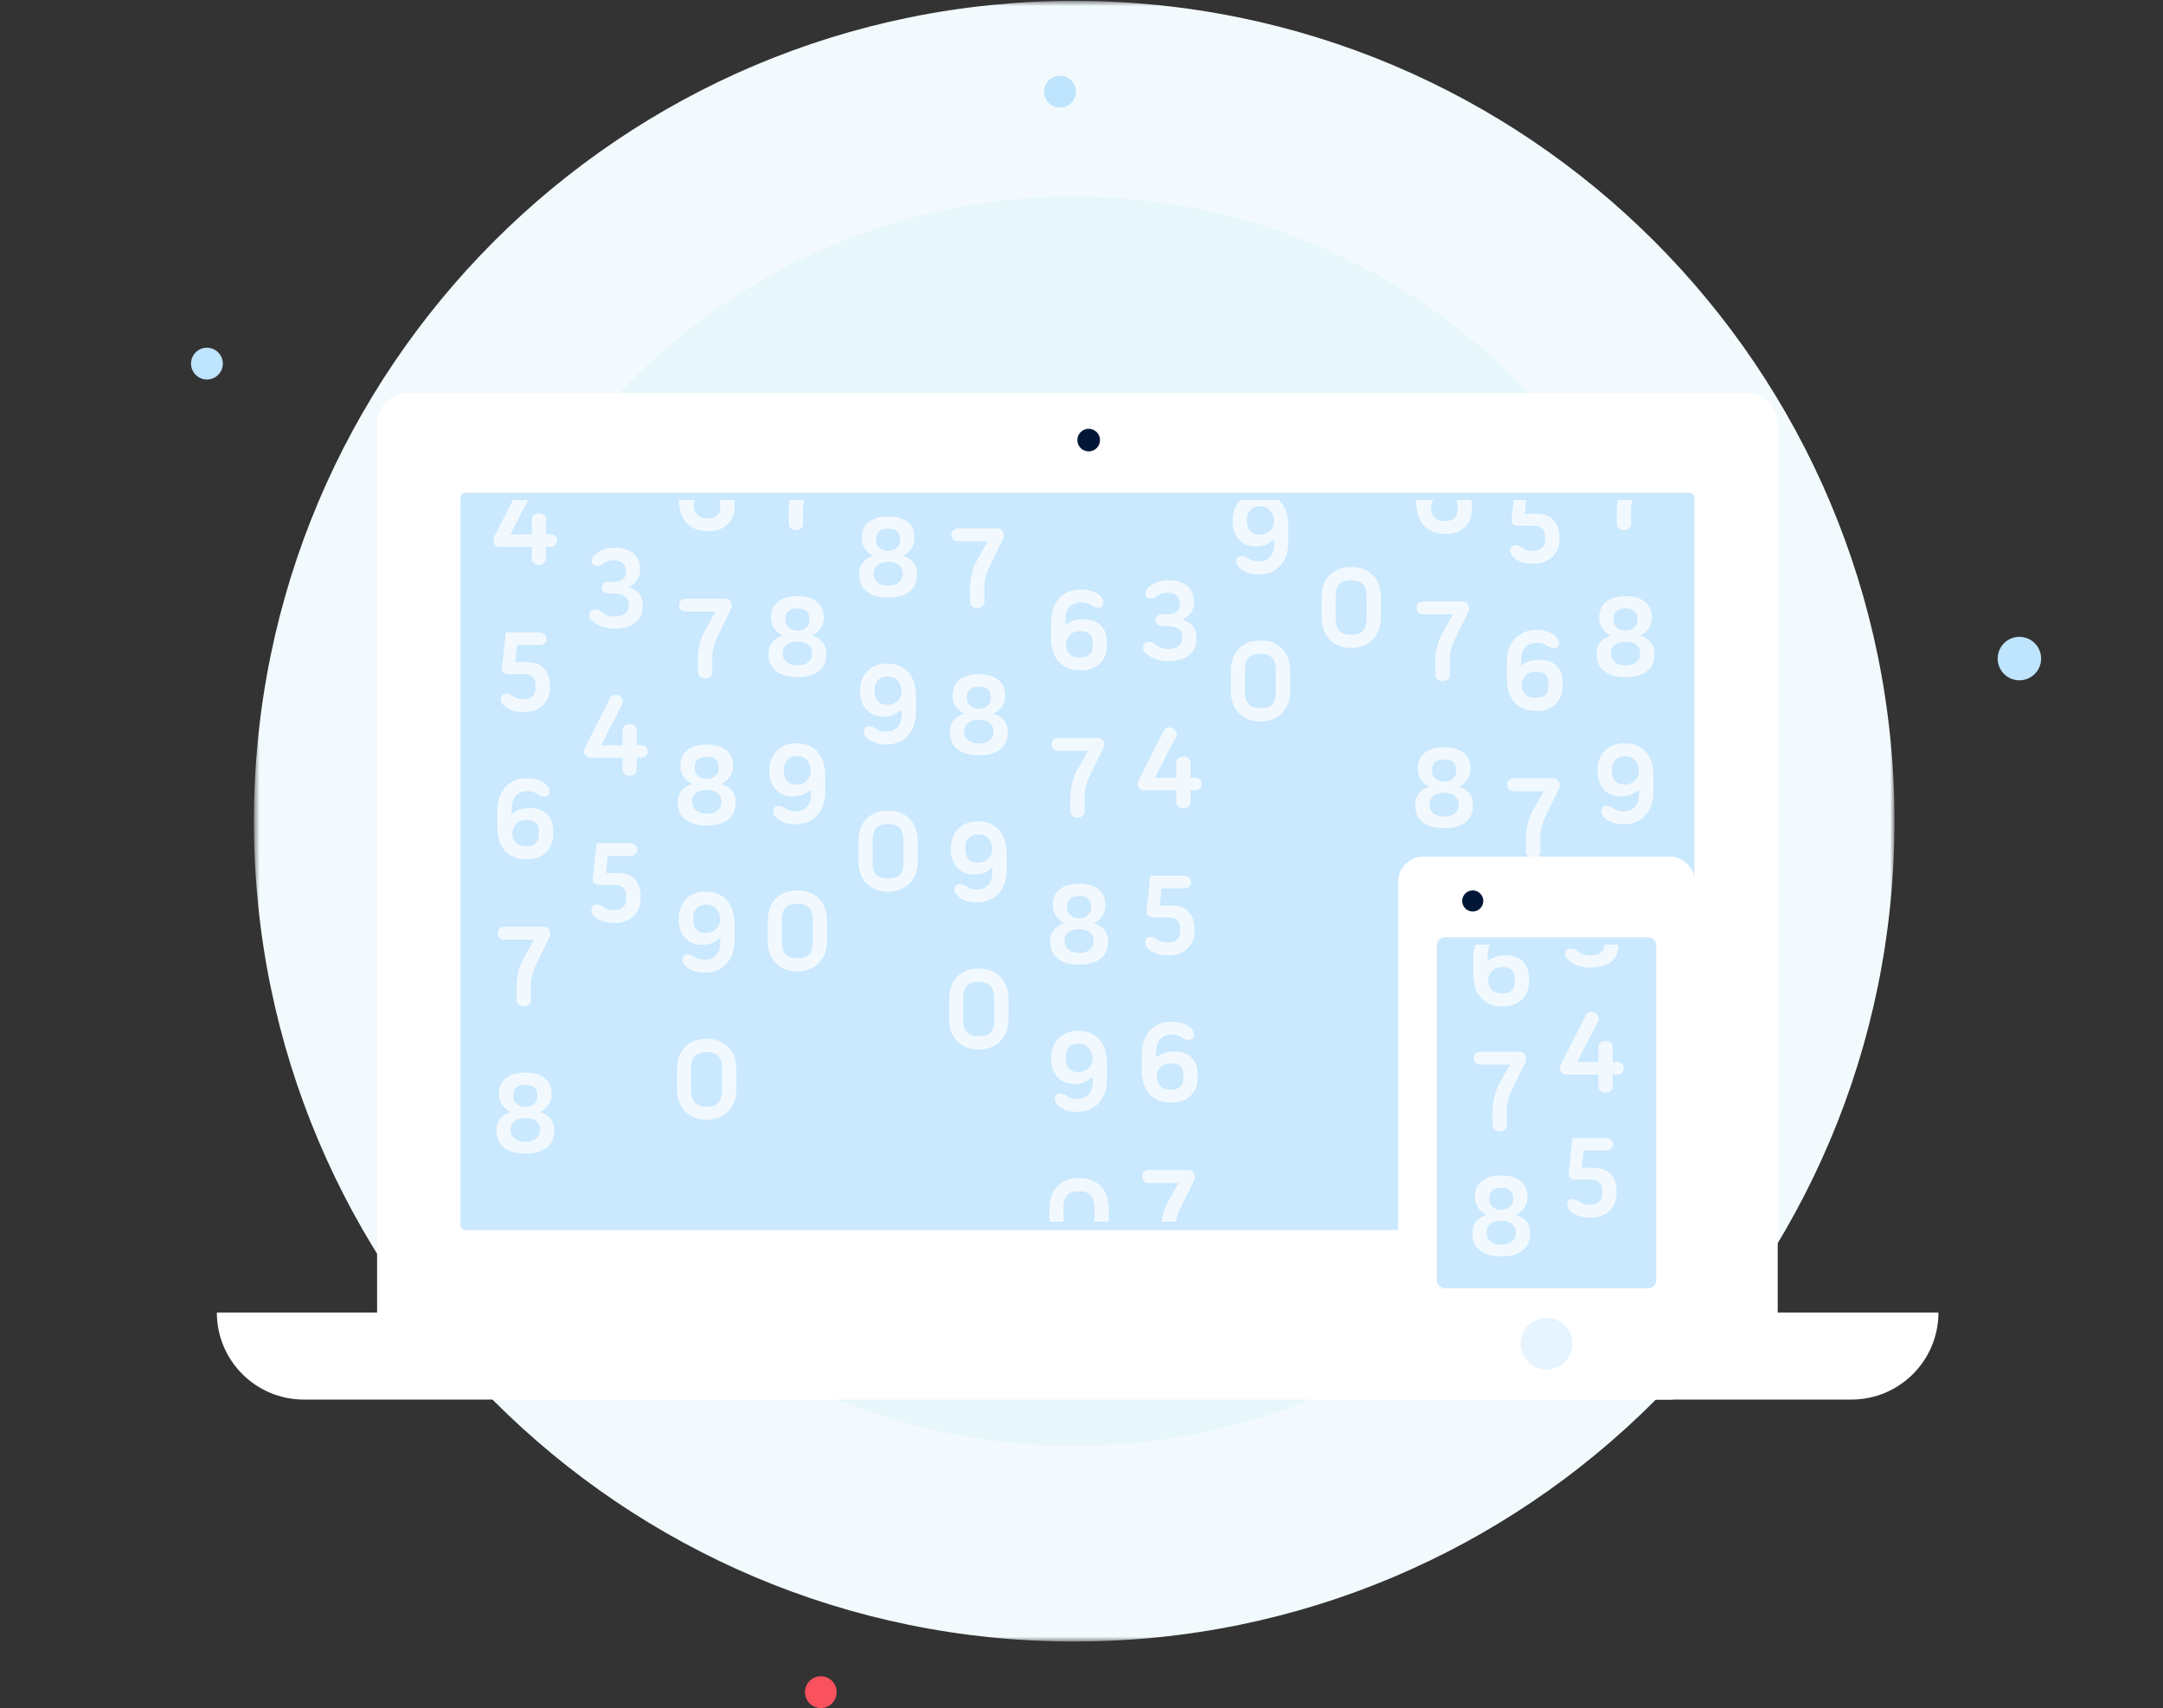 <svg height="263" viewBox="0 0 333 263" width="333" xmlns="http://www.w3.org/2000/svg"><rect x="0" y="0" width="333" height="263" fill="#333333" stroke="none"/><mask id="a" fill="#fff"><path d="M253.178.695H.61v252.567h252.57V.695z" fill-rule="evenodd"/></mask><g fill="none" fill-rule="evenodd"><path d="M126.895.695C57.15.695.61 57.235.61 126.978c0 69.745 56.54 126.284 126.285 126.284 69.743 0 126.283-56.54 126.283-126.284S196.638.695 126.895.695" fill="#f2fafd" mask="url(#a)" transform="translate(38.48 -.56)"/><path d="M165.376 30.263c-53.106 0-96.157 43.05-96.157 96.156 0 53.104 43.05 96.155 96.156 96.155 53.105 0 96.155-43.05 96.155-96.156s-43.05-96.157-96.154-96.157" fill="#e7f7fc"/><path d="M9.62 215.456h306.434" fill="#95d1fc"/><path d="M9.62 215.456h306.434" stroke="#021738" stroke-linecap="round" stroke-linejoin="round" stroke-width="../2-97.html"/><path d="M205.113 222.575h33.378" fill="#95d1fc"/><path d="M205.113 222.575h33.378" stroke="#95d1fc" stroke-linecap="round" stroke-linejoin="round" stroke-width="../2-97.html"/><path d="M70.303 222.575H194.89" fill="#95d1fc"/><path d="M70.303 222.575H194.89" stroke="#95d1fc" stroke-linecap="round" stroke-linejoin="round" stroke-width="../2-97.html"/><path d="M324.758 215.456h6.963" fill="#95d1fc"/><path d="M324.758 215.456h6.963" stroke="#021738" stroke-linecap="round" stroke-linejoin="round" stroke-width="../2-97.html"/><path d="M4.577 215.456H1" fill="#95d1fc"/><path d="M4.577 215.456H1" stroke="#021738" stroke-linecap="round" stroke-linejoin="round" stroke-width="../2-97.html"/><path d="M245.044 222.575h9.057" fill="#95d1fc"/><g stroke-linecap="round" stroke-linejoin="round" stroke-width="../2-97.html"><path d="M245.044 222.575h9.057" stroke="#95d1fc"/><path d="M324.96 132.605h-9.463m4.733 4.733v-9.465" stroke="#92d1fd"/><path d="M109.608 249.4H99.155m5.227 5.226v-10.453M139.96 29.706h-11.068m5.534 5.534V24.172M16.092 153.35a5.026 5.026 0 1 1 0-10.05 5.026 5.026 0 0 1 0 10.049z" stroke="#f9515d"/><path d="M247.484 44.86a2.927 2.927 0 1 1-.002-5.854 2.927 2.927 0 0 1 .003 5.854zm-45.298 213.19a2.928 2.928 0 1 1 .003-5.853 2.928 2.928 0 0 1-.003 5.852z" stroke="#92d1fd"/><path d="M40.156 50.123a4.095 4.095 0 0 1-4.094-4.094 4.095 4.095 0 1 1 4.094 4.092z" stroke="#95d1fc"/></g><path d="M31.857 58.422a2.445 2.445 0 1 1 0-4.893 2.446 2.446 0 1 1 0 4.892M163.19 16.56a2.445 2.445 0 1 1 0-4.893 2.445 2.445 0 0 1-.002 4.894m147.702 88.166a3.343 3.343 0 1 1 .003-6.687 3.343 3.343 0 0 1-.005 6.688" fill="#bee4fe"/><path d="M228.376 244.67h-9.46m4.73 4.73v-9.46" stroke="#95d1fc" stroke-linecap="round" stroke-linejoin="round" stroke-width="../2-97.html"/><path d="M45.756 232.662h-5.76m2.88 2.88v-5.76M268.774 19.44h-5.76m2.881 2.88v-5.76" stroke="#92d1fd" stroke-linecap="round" stroke-linejoin="round" stroke-width="../2-97.html"/><path d="M226.526 32.287h-5.76m2.88 2.879v-5.76" stroke="#f9515d" stroke-linecap="round" stroke-linejoin="round" stroke-width="../2-97.html"/><path d="M108.243 33.568a3.86 3.86 0 1 1 .002-7.722 3.86 3.86 0 0 1-.002 7.722z" stroke="#95d1fc" stroke-linecap="round" stroke-linejoin="round" stroke-width="../2-97.html"/><path d="M126.446 262.942a2.446 2.446 0 1 1 0-4.89 2.446 2.446 0 0 1-.001 4.889" fill="#f9515d"/><path d="M285.03 215.456H46.782c-7.4 0-13.398-5.998-13.398-13.397h265.044c0 7.398-5.998 13.396-13.398 13.396" fill="#fff"/><path d="M285.03 215.456H46.782c-7.4 0-13.398-5.998-13.398-13.397h265.044c0 7.398-5.998 13.396-13.398 13.396z" stroke="#021738" stroke-linecap="round" stroke-linejoin="round" stroke-width="../2-97.html"/><path d="M189.702 208.757H145.51c-1.232 0-2.4-.548-3.183-1.497l-4.306-5.2h59.17l-4.306 5.2a4.126 4.126 0 0 1-3.182 1.497" fill="#fff"/><path d="M189.702 208.757H145.51c-1.232 0-2.4-.548-3.183-1.497l-4.306-5.2h59.17l-4.306 5.2a4.126 4.126 0 0 1-3.182 1.497z" stroke="#021738" stroke-linecap="round" stroke-linejoin="round" stroke-width="../2-97.html"/><path d="M273.685 202.06H58.055V65.247a4.745 4.745 0 0 1 4.744-4.745h206.14a4.746 4.746 0 0 1 4.745 4.745v136.81z" fill="#fff"/><path d="M273.685 202.06H58.055V65.247a4.745 4.745 0 0 1 4.744-4.745h206.14a4.746 4.746 0 0 1 4.745 4.745v136.81z" stroke="#021738" stroke-linecap="round" stroke-linejoin="round" stroke-width="../2-97.html"/><path d="M260.026 189.358H71.712a.827.827 0 0 1-.827-.827V76.68c0-.456.37-.827.827-.827h188.314c.456 0 .827.37.827.827v111.85c0 .457-.37.828-.827.828" fill="#cae8fe"/><path d="M260.026 189.358H71.712a.827.827 0 0 1-.827-.827V76.68c0-.456.37-.827.827-.827h188.314c.456 0 .827.37.827.827v111.85c0 .457-.37.828-.827.828z" stroke="#95d1fc" stroke-linecap="round" stroke-linejoin="round" stroke-width="../2-97.html"/><path d="M169.342 67.748a1.736 1.736 0 1 1-3.472.002 1.736 1.736 0 0 1 3.472-.002" fill="#021738"/><path d="M50.92 109.605V86.477" fill="#95d1fc"/><path d="M50.92 109.605V86.477" stroke="#021738" stroke-linecap="round" stroke-linejoin="round" stroke-width="../2-97.html"/><path d="M50.92 81.202v-4.26" fill="#95d1fc"/><path d="M50.92 81.202v-4.26" stroke="#021738" stroke-linecap="round" stroke-linejoin="round" stroke-width="../2-97.html"/><path d="M281.16 161.78v-4.54" fill="#95d1fc"/><path d="M281.16 161.78v-4.54" stroke="#021738" stroke-linecap="round" stroke-linejoin="round" stroke-width="../2-97.html"/><path d="M281.16 151.657v-25.48" fill="#95d1fc"/><path d="M281.16 151.657v-25.48" stroke="#021738" stroke-linecap="round" stroke-linejoin="round" stroke-width="../2-97.html"/><path d="M84.667 82.267h-.604v-2.36c0-.227-.098-.432-.293-.614s-.45-.274-.764-.274c-.353 0-.63.09-.83.273-.203.182-.303.387-.303.613v2.36H78.57l2.744-5.284h-2.36l-2.876 5.68a.608.608 0 0 0-.104.284 3.32 3.32 0 0 0-.01.263c0 .29.09.526.274.708.183.183.386.274.613.274h5.023v1.887c0 .225.1.43.302.613.2.183.478.273.83.273.315 0 .57-.09.765-.273s.293-.388.293-.614V84.19h.604c.364 0 .638-.086.82-.255.183-.17.275-.4.275-.69 0-.653-.365-.98-1.095-.98m-5.061 17.029l-.282 2.642h1.81c1.122 0 1.99.32 2.607.954.616.636.925 1.502.925 2.596v.434c0 .44-.08.884-.236 1.33-.157.448-.406.85-.745 1.21-.34.358-.774.647-1.303.868-.528.22-1.157.318-1.888.292-.49 0-.943-.056-1.358-.17a4.144 4.144 0 0 1-1.086-.453 2.371 2.371 0 0 1-.718-.642 1.277 1.277 0 0 1-.254-.755c0-.252.073-.453.217-.604.144-.15.324-.226.538-.226s.402.034.566.103c.162.07.35.174.566.313.188.126.4.232.632.32.233.088.525.132.878.132.642 0 1.13-.147 1.463-.443.332-.297.5-.695.5-1.2v-.585c0-.566-.168-.98-.5-1.246-.335-.264-.822-.396-1.464-.396h-1.813c-.49.037-.852-.028-1.085-.198s-.324-.476-.274-.915l.567-5.304h5.098c.302 0 .573.092.81.273.24.183.36.444.36.784 0 .215-.098.415-.293.604a.973.973 0 0 1-.708.284h-3.53zm-.774 29.071c.1.68.334 1.17.7 1.473.363.302.848.452 1.453.452.64 0 1.13-.147 1.462-.443.333-.296.5-.695.5-1.2v-.773c0-1.094-.654-1.642-1.962-1.642-.278 0-.546.047-.803.14a1.928 1.928 0 0 0-1.142 1.095c-.112.27-.17.577-.17.915l-.037-.018zm2.17 3.907c-.78 0-1.45-.132-2.01-.396a3.837 3.837 0 0 1-1.377-1.067 4.376 4.376 0 0 1-.793-1.567c-.17-.6-.254-1.23-.254-1.897v-2.568c0-.666.093-1.302.28-1.907.19-.603.476-1.13.86-1.584a4.088 4.088 0 0 1 1.445-1.076c.578-.264 1.257-.396 2.038-.396.49 0 .944.055 1.36.17a4.2 4.2 0 0 1 1.085.452c.307.19.547.403.717.642.17.24.255.49.255.755 0 .252-.073.448-.217.586a.756.756 0 0 1-.538.207c-.214 0-.404-.03-.566-.085a2.759 2.759 0 0 1-.568-.293 2.894 2.894 0 0 0-.642-.32c-.24-.09-.54-.134-.906-.134-.718 0-1.296.23-1.736.688-.44.46-.662 1.18-.662 2.163v.698c.315-.29.706-.52 1.17-.69.466-.17 1.027-.255 1.68-.255 1.134.014 2.005.334 2.616.963.61.63.915 1.492.915 2.586v.623c0 .44-.078.884-.236 1.33-.157.447-.404.85-.744 1.208-.34.36-.77.65-1.294.87-.522.22-1.148.318-1.878.292zm2.625 10.383c.34 0 .6.09.784.274.182.18.28.424.292.725a.818.818 0 0 1-.056.53l-2.04 4.133a10.793 10.793 0 0 0-.67 1.765c-.157.573-.23 1.248-.217 2.03l.02 1.925c0 .226-.097.43-.292.613-.196.183-.456.275-.783.275-.353 0-.63-.092-.83-.274-.202-.182-.304-.386-.304-.612l-.017-1.87c-.012-.716.066-1.487.235-2.312.17-.823.457-1.595.86-2.312l1.623-2.89H77.7c-.327 0-.588-.09-.783-.272s-.292-.418-.292-.708c0-.315.097-.563.292-.745.195-.184.456-.275.784-.275h5.928zm-2.746 24.352c-.617 0-1.08.142-1.388.425-.308.284-.463.652-.463 1.104v.396c0 .19.046.373.133.55.09.175.215.332.378.47a2.068 2.068 0 0 0 1.342.472c.264 0 .51-.044.736-.13.227-.09.42-.204.584-.342s.29-.295.38-.47c.086-.177.13-.36.13-.55v-.396c0-.452-.15-.82-.453-1.104-.303-.283-.762-.425-1.378-.425m.018 8.76c.718 0 1.265-.17 1.643-.51.377-.34.566-.737.566-1.19v-.32c0-.416-.184-.79-.55-1.124-.363-.334-.917-.5-1.66-.5-.754 0-1.32.166-1.698.5s-.567.708-.567 1.124v.32c0 .453.2.85.595 1.19.397.34.953.51 1.67.51m-.018-10.648c.73 0 1.352.088 1.868.264.517.176.935.412 1.256.707.32.297.553.64.7 1.03.143.39.216.8.216 1.227v.17c0 .54-.16 1.058-.482 1.548-.32.49-.764.863-1.33 1.115.754.238 1.31.597 1.67 1.074.358.48.538 1.04.538 1.68v.17a4 4 0 0 1-.208 1.267c-.14.415-.377.787-.718 1.114-.34.327-.793.592-1.358.793-.567.2-1.278.302-2.134.302s-1.57-.102-2.142-.303c-.573-.2-1.033-.466-1.378-.793a2.788 2.788 0 0 1-.736-1.113 3.812 3.812 0 0 1-.218-1.265v-.17c0-.642.18-1.202.538-1.68.36-.478.916-.837 1.67-1.075a3.006 3.006 0 0 1-1.33-1.115c-.32-.49-.482-1.007-.482-1.548v-.17c0-.428.073-.836.218-1.227.145-.39.38-.733.708-1.03.327-.294.745-.53 1.255-.706s1.136-.265 1.88-.265m12.85-73.745c-.328 0-.59-.076-.784-.226-.196-.153-.293-.374-.293-.663 0-.315.097-.547.292-.7.194-.15.455-.225.783-.225h.773c.554 0 1-.13 1.34-.387s.51-.568.51-.934v-.358c0-.453-.153-.84-.462-1.16-.31-.322-.77-.482-1.388-.482-.365 0-.692.064-.98.19-.29.125-.53.25-.718.376-.215.14-.375.227-.482.264a1.521 1.521 0 0 1-.48.058.747.747 0 0 1-.54-.21c-.144-.136-.216-.332-.216-.584 0-.213.088-.44.264-.68.176-.237.418-.454.727-.65.31-.195.67-.36 1.086-.49.416-.133.862-.2 1.34-.2.73 0 1.353.088 1.87.264.515.176.934.414 1.255.708.322.296.555.64.7 1.03.144.39.216.8.216 1.227v.284c0 .54-.157 1.037-.47 1.49-.316.453-.757.805-1.323 1.057.742.214 1.293.567 1.652 1.058.36.49.537 1.056.537 1.7v.168c0 .428-.065.85-.197 1.265s-.366.786-.7 1.113c-.333.33-.79.592-1.367.793-.58.203-1.316.303-2.21.303-.465 0-.924-.06-1.377-.18-.452-.117-.856-.28-1.208-.48s-.636-.42-.85-.66c-.213-.24-.32-.486-.32-.738 0-.25.075-.46.227-.63a.697.697 0 0 1 .546-.256c.215 0 .407.02.576.064.17.045.355.15.556.312.253.228.542.4.87.52.326.12.653.18.98.18.793 0 1.38-.16 1.756-.483.378-.32.567-.708.567-1.16v-.32c0-.416-.192-.78-.575-1.096-.384-.314-.954-.472-1.71-.472h-.772zm2.105 23.351v-2.36c0-.226.1-.43.302-.614.2-.18.478-.273.83-.273.314 0 .57.09.764.272.196.183.293.388.293.614v2.36h.605c.73 0 1.094.327 1.094.98 0 .29-.092.52-.273.69-.183.17-.457.255-.82.255h-.606v1.89c0 .225-.097.43-.293.612-.195.183-.45.274-.764.274-.352 0-.63-.09-.83-.274-.2-.182-.302-.387-.302-.613v-1.89h-5.022a.846.846 0 0 1-.613-.273c-.183-.18-.274-.418-.274-.707 0-.088 0-.177.008-.265a.603.603 0 0 1 .105-.283l3.926-7.76c.138-.2.33-.33.575-.386s.52.004.82.18c.265.15.435.353.51.603.076.25.05.478-.075.68l-3.266 6.286h3.304zm-2.266 17.028l-.283 2.64h1.81c1.122 0 1.99.32 2.606.955.617.635.926 1.5.926 2.596v.434c0 .44-.08.883-.236 1.33a3.41 3.41 0 0 1-.746 1.21c-.34.357-.774.647-1.303.867-.528.22-1.158.318-1.888.292-.492 0-.945-.057-1.36-.17a4.22 4.22 0 0 1-1.085-.453 2.399 2.399 0 0 1-.718-.642c-.17-.24-.254-.49-.254-.755 0-.253.072-.454.217-.605a.716.716 0 0 1 .538-.226c.214 0 .402.033.566.103.163.07.352.173.566.312.19.126.4.233.633.32.233.09.525.132.878.132.643 0 1.13-.146 1.464-.443.333-.296.5-.695.5-1.2v-.584c0-.567-.167-.982-.5-1.246-.334-.265-.82-.397-1.463-.397h-1.81c-.49.038-.853-.028-1.086-.197-.232-.17-.323-.476-.273-.916l.565-5.304h5.098c.302 0 .572.09.81.273.24.183.36.444.36.784 0 .214-.098.414-.293.604s-.43.284-.708.284h-3.53zm17.261-54.772c.027.12.045.25.045.395v.774c0 .504-.167.904-.5 1.2-.335.295-.822.443-1.463.443-.605 0-1.09-.15-1.454-.452-.364-.3-.597-.794-.697-1.472l.038.018c0-.335.056-.635.167-.904h-2.46c.01.617.087 1.206.245 1.764.17.597.434 1.12.793 1.566.36.446.817.802 1.38 1.067.557.263 1.23.395 2.01.395.728.025 1.354-.073 1.876-.292.524-.22.955-.51 1.295-.87.34-.358.588-.76.745-1.207.158-.447.236-.89.236-1.33v-.624c0-.167-.024-.316-.04-.47h-2.213zm.724 15.176c.34 0 .6.09.784.274.183.18.28.424.293.725.04.202.02.378-.056.53l-2.038 4.134a10.55 10.55 0 0 0-.672 1.766c-.157.572-.23 1.248-.218 2.03l.02 1.925c0 .227-.098.43-.293.614-.196.182-.456.274-.783.274-.353 0-.63-.092-.83-.274-.202-.183-.303-.387-.303-.613l-.018-1.87c-.012-.716.066-1.487.236-2.31.17-.825.456-1.596.86-2.314l1.622-2.888h-4.53c-.327 0-.59-.09-.784-.274a.923.923 0 0 1-.292-.707c0-.315.097-.564.292-.745.195-.183.457-.274.784-.274h5.927zm-2.747 24.352c-.616 0-1.078.14-1.387.424-.308.284-.462.652-.462 1.104v.397c0 .19.045.372.132.548.09.176.215.334.38.47.162.14.358.254.584.342s.478.132.755.132a2.064 2.064 0 0 0 1.322-.472c.163-.138.29-.296.378-.472.087-.176.132-.36.132-.548v-.397c0-.452-.15-.82-.453-1.104-.304-.283-.762-.425-1.38-.425m.02 8.76c.717 0 1.264-.17 1.642-.51s.566-.737.566-1.19v-.32c0-.417-.183-.79-.547-1.124s-.918-.5-1.66-.5c-.755 0-1.322.166-1.7.5-.377.334-.566.707-.566 1.123v.32c0 .453.2.85.595 1.19.396.34.952.51 1.67.51m-.02-10.648c.73 0 1.354.088 1.87.264s.934.413 1.255.708c.32.295.553.64.7 1.03.143.39.216.797.216 1.226v.17c0 .54-.16 1.057-.48 1.548-.322.49-.765.862-1.332 1.114.755.24 1.312.598 1.67 1.075.36.48.54 1.04.54 1.68v.17c0 .43-.07.85-.21 1.266-.137.415-.376.786-.716 1.113s-.793.592-1.36.793c-.566.2-1.277.3-2.133.3s-1.57-.1-2.143-.3c-.573-.202-1.032-.467-1.378-.794a2.766 2.766 0 0 1-.737-1.113 3.821 3.821 0 0 1-.218-1.265v-.17c0-.642.18-1.202.54-1.68.357-.478.914-.837 1.67-1.076a3.015 3.015 0 0 1-1.332-1.114 2.789 2.789 0 0 1-.48-1.548v-.17c0-.43.07-.836.217-1.227.144-.39.38-.734.707-1.03.327-.294.745-.53 1.255-.707.51-.176 1.136-.264 1.88-.264m-.124 28.998c.277 0 .544-.044.802-.132.26-.087.488-.22.69-.396.2-.177.364-.395.49-.653.126-.257.195-.555.208-.896-.15-1.522-.882-2.283-2.19-2.283-.327 0-.61.053-.85.16a1.97 1.97 0 0 0-.613.425c-.17.176-.295.38-.377.613a2.158 2.158 0 0 0-.123.728v.51c0 .565.166 1.028.5 1.387.333.358.82.537 1.463.537m-.018-6.342c.78 0 1.446.132 2 .396.554.265 1.01.625 1.368 1.077.36.453.624.98.793 1.585.172.605.257 1.24.257 1.907v2.53c0 .665-.094 1.3-.284 1.906a4.498 4.498 0 0 1-.86 1.585 4.064 4.064 0 0 1-1.442 1.077c-.58.264-1.258.396-2.038.396-.49 0-.944-.055-1.36-.17a4.012 4.012 0 0 1-1.075-.452 2.421 2.421 0 0 1-.71-.642 1.294 1.294 0 0 1-.253-.754c0-.252.072-.447.217-.585a.745.745 0 0 1 .54-.21c.212 0 .4.03.565.086.163.056.352.155.566.293.19.125.405.23.643.32.24.088.54.13.906.13.717 0 1.295-.228 1.736-.688.44-.46.66-1.18.66-2.16v-.38l-.132-.075c-.302.29-.676.53-1.122.718-.447.19-.986.283-1.615.283-.553 0-1.05-.1-1.49-.302a3.296 3.296 0 0 1-1.114-.81 3.452 3.452 0 0 1-.69-1.21 4.659 4.659 0 0 1-.236-1.51v-.36c0-.44.078-.898.236-1.376.157-.48.407-.913.746-1.302.34-.39.773-.71 1.3-.954.53-.245 1.16-.362 1.89-.35m-2.268 30.601c0 .83.19 1.45.566 1.86.378.41.982.614 1.812.614.87 0 1.483-.206 1.842-.614.358-.41.537-1.03.537-1.86v-3.417c0-.83-.178-1.45-.536-1.86-.36-.41-.973-.615-1.842-.615-.856 0-1.466.206-1.83.614-.365.41-.548 1.03-.548 1.86v3.415zm-2.17-3.228c0-.566.075-1.13.226-1.688.15-.56.405-1.066.764-1.512.36-.446.828-.812 1.406-1.095.58-.284 1.296-.425 2.152-.425s1.577.14 2.162.425c.585.283 1.057.65 1.416 1.095.36.446.616.95.774 1.51.157.56.236 1.123.236 1.69v3.02c0 .68-.104 1.308-.31 1.888a4.269 4.269 0 0 1-.9 1.492c-.388.414-.866.74-1.433.98s-1.214.36-1.945.36c-.716 0-1.36-.12-1.925-.36a4.173 4.173 0 0 1-1.434-.98 4.14 4.14 0 0 1-.887-1.492 5.698 5.698 0 0 1-.302-1.888zm19.556-87.665h-2.218c-.11.647-.175 1.27-.165 1.847l.018 1.868c0 .226.102.432.303.614.2.182.478.273.83.273.328 0 .59-.09.784-.273.195-.182.293-.388.293-.614l-.02-1.925c-.01-.68.056-1.27.174-1.79m-1.013 16.685c-.617 0-1.08.142-1.388.425-.308.284-.463.652-.463 1.104v.397c0 .19.045.372.132.548.09.177.215.335.378.472.164.14.36.253.585.34.226.09.478.133.756.133a2.064 2.064 0 0 0 1.321-.472c.163-.138.29-.296.378-.472.087-.175.13-.358.13-.547v-.397c0-.452-.15-.82-.452-1.104-.302-.283-.76-.425-1.377-.425m.018 8.76c.718 0 1.265-.17 1.643-.51.377-.34.566-.736.566-1.188v-.323c0-.416-.183-.79-.548-1.123-.364-.334-.918-.5-1.66-.5-.755 0-1.322.166-1.7.5-.377.334-.566.707-.566 1.123v.322c0 .45.198.847.594 1.187.397.34.953.51 1.67.51m-.018-10.647c.73 0 1.352.088 1.868.264.517.176.935.413 1.256.708.32.295.553.64.7 1.03.143.39.216.797.216 1.226v.17c0 .54-.16 1.057-.482 1.548a3.01 3.01 0 0 1-1.33 1.114c.754.24 1.31.598 1.67 1.075.358.48.538 1.04.538 1.68v.17c0 .43-.07.85-.208 1.266s-.377.787-.718 1.114c-.34.327-.792.592-1.358.793-.567.2-1.278.302-2.134.302-.855 0-1.57-.102-2.142-.303-.573-.2-1.033-.466-1.378-.793a2.774 2.774 0 0 1-.736-1.113 3.81 3.81 0 0 1-.218-1.264v-.17c0-.642.18-1.202.538-1.68.36-.478.916-.837 1.67-1.076a3.004 3.004 0 0 1-1.33-1.114c-.32-.49-.482-1.007-.482-1.548v-.17c0-.43.073-.836.218-1.227.145-.39.38-.733.708-1.028.327-.295.745-.532 1.255-.708s1.136-.264 1.88-.264m-.123 28.993c.277 0 .544-.044.802-.132a2.009 2.009 0 0 0 1.18-1.048c.126-.257.195-.555.207-.896-.15-1.524-.88-2.285-2.19-2.285-.326 0-.61.053-.85.16-.24.108-.442.25-.612.425-.17.176-.295.38-.377.613a2.158 2.158 0 0 0-.123.728v.51c0 .565.166 1.03.5 1.388.333.358.82.537 1.463.537m-.018-6.342c.78 0 1.445.132 2 .396a3.79 3.79 0 0 1 1.368 1.075c.36.453.624.98.793 1.585.17.605.256 1.24.256 1.907v2.53a6.36 6.36 0 0 1-.284 1.907 4.498 4.498 0 0 1-.86 1.585 4.09 4.09 0 0 1-1.443 1.075c-.58.264-1.258.396-2.038.396-.49 0-.944-.054-1.36-.17a3.997 3.997 0 0 1-1.075-.45 2.44 2.44 0 0 1-.71-.644 1.295 1.295 0 0 1-.254-.754c0-.252.073-.447.217-.585a.744.744 0 0 1 .54-.208c.212 0 .4.027.564.084.163.056.35.155.566.293.19.126.402.232.642.32.238.09.54.132.906.132.718 0 1.296-.23 1.737-.69.44-.46.662-1.18.662-2.16v-.38l-.133-.075a3.66 3.66 0 0 1-1.123.718c-.448.19-.986.283-1.615.283-.553 0-1.05-.1-1.492-.302-.44-.2-.81-.472-1.113-.81a3.483 3.483 0 0 1-.69-1.21 4.686 4.686 0 0 1-.235-1.51v-.36c0-.44.078-.898.236-1.376.157-.48.407-.913.746-1.302.34-.39.774-.71 1.302-.954.53-.245 1.158-.362 1.89-.35m-2.265 30.604c0 .83.187 1.45.564 1.86.38.41.983.614 1.813.614.87 0 1.482-.206 1.84-.613.36-.41.54-1.03.54-1.86v-3.417c0-.83-.18-1.45-.54-1.86-.358-.408-.97-.614-1.84-.614-.856 0-1.466.206-1.83.614-.365.41-.548 1.03-.548 1.86v3.416zm-2.172-3.228c0-.566.075-1.13.226-1.688a4.05 4.05 0 0 1 .765-1.51 4.046 4.046 0 0 1 1.405-1.096c.58-.283 1.296-.424 2.152-.424.855 0 1.577.14 2.162.425.584.284 1.056.65 1.415 1.096.36.446.615.95.773 1.51s.237 1.123.237 1.69v3.02c0 .68-.104 1.308-.312 1.888a4.233 4.233 0 0 1-.897 1.492c-.39.414-.868.74-1.434.98-.567.24-1.214.36-1.945.36-.716 0-1.36-.12-1.925-.36a4.164 4.164 0 0 1-1.434-.98 4.14 4.14 0 0 1-.887-1.492 5.698 5.698 0 0 1-.302-1.888v-3.02zm18.542-60.408c-.617 0-1.08.142-1.388.425-.308.284-.462.652-.462 1.104v.396c0 .19.044.373.132.55.088.175.214.332.378.47a2.064 2.064 0 0 0 1.34.472c.265 0 .51-.044.736-.13.227-.09.42-.204.585-.342s.29-.295.38-.47c.087-.177.13-.36.13-.55v-.396c0-.452-.15-.82-.452-1.104-.302-.283-.76-.425-1.378-.425m.018 8.76c.718 0 1.266-.17 1.644-.51.377-.34.565-.737.565-1.19v-.32c0-.416-.182-.79-.547-1.124s-.92-.5-1.662-.5c-.754 0-1.32.166-1.698.5s-.566.708-.566 1.124v.32c0 .453.198.85.595 1.19.395.34.952.51 1.668.51m-.018-10.648c.73 0 1.353.088 1.868.264.517.176.935.412 1.257.707.32.297.553.64.698 1.03.144.39.217.8.217 1.227v.17c0 .54-.16 1.058-.48 1.55-.323.49-.766.86-1.333 1.113.756.238 1.312.597 1.67 1.074.36.48.54 1.04.54 1.68v.17a4 4 0 0 1-.208 1.267c-.14.415-.378.787-.72 1.114-.34.327-.792.592-1.358.793-.566.2-1.277.302-2.134.302-.855 0-1.57-.102-2.142-.303-.572-.2-1.032-.466-1.377-.793a2.77 2.77 0 0 1-.737-1.113 3.79 3.79 0 0 1-.22-1.265v-.17c0-.642.18-1.202.54-1.68s.915-.837 1.67-1.075c-.566-.252-1.01-.624-1.33-1.114s-.482-1.008-.482-1.55v-.17c0-.427.074-.835.22-1.226.143-.39.38-.733.706-1.03.328-.294.746-.53 1.256-.706s1.135-.265 1.878-.265m-.122 28.995c.277 0 .544-.045.802-.132a2.04 2.04 0 0 0 .69-.397c.2-.176.363-.394.49-.652a2.2 2.2 0 0 0 .207-.896c-.15-1.523-.88-2.284-2.19-2.284-.327 0-.61.054-.85.16-.24.108-.442.25-.613.425-.17.175-.295.38-.377.612a2.16 2.16 0 0 0-.122.73v.507c0 .565.165 1.028.5 1.387.332.358.82.538 1.462.538m-.018-6.343c.778 0 1.445.132 2 .397.553.262 1.01.622 1.368 1.074.36.453.623.982.793 1.586s.256 1.24.256 1.907v2.53c0 .666-.094 1.302-.284 1.906a4.498 4.498 0 0 1-.858 1.586c-.384.452-.866.81-1.444 1.074-.58.265-1.26.397-2.04.397-.49 0-.943-.055-1.358-.17a3.942 3.942 0 0 1-1.076-.452 2.45 2.45 0 0 1-.71-.643 1.289 1.289 0 0 1-.253-.754c0-.25.073-.445.217-.584.144-.138.324-.208.538-.208s.402.03.566.086c.163.055.352.154.567.293.19.126.404.23.642.32.24.09.54.132.907.132.716 0 1.295-.23 1.735-.69s.66-1.18.66-2.16v-.38l-.132-.075a3.63 3.63 0 0 1-1.122.718c-.446.188-.985.282-1.614.282-.553 0-1.05-.1-1.49-.302-.442-.2-.812-.47-1.114-.81s-.533-.743-.69-1.21a4.686 4.686 0 0 1-.236-1.51v-.36c0-.438.08-.897.236-1.375.157-.48.407-.913.747-1.303.338-.39.772-.71 1.3-.954.53-.243 1.16-.36 1.89-.348m-2.266 30.603c0 .83.19 1.45.566 1.86.377.408.98.614 1.812.614.868 0 1.482-.206 1.84-.614.36-.41.538-1.03.538-1.86v-3.417c0-.83-.178-1.45-.537-1.86-.36-.41-.973-.613-1.84-.613-.858 0-1.468.204-1.832.613-.364.41-.547 1.03-.547 1.86zm-2.17-3.228c0-.567.075-1.13.226-1.69.15-.56.404-1.063.763-1.51.36-.446.828-.812 1.406-1.094.58-.283 1.295-.424 2.152-.424.855 0 1.576.14 2.16.425a4.05 4.05 0 0 1 1.417 1.095c.358.447.615.95.773 1.51s.236 1.123.236 1.69v3.02c0 .68-.104 1.308-.312 1.89a4.263 4.263 0 0 1-.897 1.49c-.39.415-.867.742-1.434.98-.567.24-1.214.36-1.944.36-.717 0-1.36-.12-1.926-.36a4.142 4.142 0 0 1-1.434-.98 4.14 4.14 0 0 1-.887-1.49 5.718 5.718 0 0 1-.302-1.89v-3.02zM153.45 81.34c.34 0 .602.09.785.274.182.182.28.425.292.726.04.202.02.378-.056.53l-2.037 4.134c-.29.604-.514 1.192-.67 1.765-.158.57-.23 1.247-.22 2.028l.02 1.925c0 .226-.097.43-.292.614-.195.18-.455.273-.782.273-.353 0-.63-.092-.83-.273-.202-.183-.303-.388-.303-.614l-.02-1.87c-.01-.716.067-1.487.237-2.312.17-.822.456-1.593.86-2.31l1.622-2.89h-4.53c-.327 0-.59-.09-.784-.273a.924.924 0 0 1-.292-.708c0-.315.097-.564.292-.746.195-.183.457-.273.784-.273h5.927zm-2.745 24.352c-.617 0-1.08.142-1.388.425-.308.284-.462.652-.462 1.104v.397c0 .19.044.373.13.55.09.175.216.333.38.47a2.067 2.067 0 0 0 1.34.473c.265 0 .51-.045.736-.132a2.09 2.09 0 0 0 .586-.34c.163-.138.29-.296.378-.472a1.23 1.23 0 0 0 .132-.55v-.395c0-.45-.15-.82-.453-1.103s-.76-.425-1.378-.425m.018 8.76c.718 0 1.265-.17 1.644-.51.377-.34.565-.737.565-1.19v-.32c0-.416-.183-.79-.547-1.123-.365-.335-.92-.502-1.662-.502-.754 0-1.32.167-1.698.5-.378.334-.567.708-.567 1.124v.32c0 .453.2.85.595 1.19.397.34.953.51 1.67.51m-.018-10.648c.73 0 1.353.09 1.868.265.517.175.935.41 1.256.707.32.295.553.64.698 1.03.144.39.217.797.217 1.225v.17c0 .54-.16 1.058-.482 1.55-.32.49-.764.86-1.33 1.113.754.238 1.31.597 1.67 1.074.36.48.538 1.04.538 1.68v.17c0 .43-.068.85-.207 1.266a2.726 2.726 0 0 1-.717 1.113c-.34.326-.793.59-1.36.792-.566.2-1.277.302-2.133.302-.855 0-1.57-.1-2.142-.302-.57-.2-1.03-.466-1.377-.793-.346-.328-.59-.7-.736-1.114a3.821 3.821 0 0 1-.218-1.265v-.17c0-.64.18-1.2.538-1.68.358-.478.915-.837 1.67-1.075-.566-.252-1.01-.624-1.33-1.114s-.482-1.007-.482-1.547v-.17c0-.43.072-.837.218-1.227.144-.39.38-.734.707-1.03.328-.295.746-.53 1.256-.707s1.136-.266 1.88-.266m-.126 28.998c.277 0 .544-.045.803-.132a2.01 2.01 0 0 0 1.178-1.048c.127-.257.196-.556.21-.896-.152-1.524-.883-2.285-2.19-2.285-.328 0-.61.053-.85.16-.24.108-.444.248-.614.424s-.296.382-.378.614a2.158 2.158 0 0 0-.123.728v.51c0 .564.165 1.028.5 1.387.332.357.82.537 1.462.537m-.018-6.342c.78 0 1.446.13 2 .396.554.263 1.01.623 1.37 1.076.357.453.622.98.79 1.585.172.604.257 1.24.257 1.907v2.53c0 .666-.093 1.302-.283 1.906a4.493 4.493 0 0 1-.86 1.586 4.074 4.074 0 0 1-1.442 1.076c-.58.264-1.26.396-2.04.396-.49 0-.943-.056-1.36-.17a4.019 4.019 0 0 1-1.074-.452c-.3-.19-.538-.404-.708-.643a1.276 1.276 0 0 1-.254-.753c0-.253.072-.447.217-.585a.74.74 0 0 1 .538-.208c.214 0 .402.028.566.085.162.055.35.153.565.292.19.126.404.232.642.32.24.09.54.132.906.132.718 0 1.296-.23 1.737-.69.44-.458.66-1.178.66-2.16v-.378l-.132-.076c-.302.29-.676.53-1.122.718-.447.188-.986.283-1.615.283-.552 0-1.05-.1-1.49-.3s-.81-.473-1.113-.812a3.443 3.443 0 0 1-.69-1.21 4.651 4.651 0 0 1-.236-1.508v-.36c0-.44.08-.9.237-1.377.157-.48.407-.913.746-1.303a3.86 3.86 0 0 1 1.302-.954c.53-.244 1.158-.36 1.89-.348m-2.268 30.6c0 .83.19 1.45.566 1.86.378.408.982.614 1.812.614.87 0 1.483-.206 1.84-.614.36-.41.54-1.03.54-1.86v-3.416c0-.83-.18-1.45-.54-1.86-.357-.41-.97-.614-1.84-.614-.856 0-1.466.205-1.83.613-.365.41-.548 1.03-.548 1.862v3.416zm-2.17-3.228c0-.567.075-1.13.226-1.69.15-.56.405-1.063.764-1.51.36-.446.828-.81 1.406-1.094.58-.284 1.296-.425 2.152-.425s1.577.142 2.162.426c.585.283 1.057.648 1.416 1.095.36.447.616.95.774 1.51.157.56.236 1.123.236 1.69v3.02c0 .68-.104 1.31-.31 1.89a4.26 4.26 0 0 1-.9 1.49 4.141 4.141 0 0 1-1.433.982c-.566.238-1.213.357-1.944.357-.716 0-1.36-.12-1.925-.358a4.16 4.16 0 0 1-1.433-.982 4.131 4.131 0 0 1-.887-1.49 5.71 5.71 0 0 1-.302-1.89v-3.02zm17.964-54.537c.1.68.334 1.17.7 1.473.363.302.848.452 1.452.452.642 0 1.13-.148 1.463-.443.333-.297.5-.695.5-1.2v-.773c0-1.095-.654-1.642-1.963-1.642-.277 0-.545.046-.803.14a2.018 2.018 0 0 0-.678.416c-.195.183-.348.41-.462.68s-.17.576-.17.915l-.038-.017zm2.17 3.907c-.78 0-1.45-.132-2.01-.397a3.835 3.835 0 0 1-1.377-1.066 4.38 4.38 0 0 1-.793-1.566 6.902 6.902 0 0 1-.255-1.896v-2.568c0-.667.095-1.303.283-1.907.19-.605.475-1.133.86-1.587a4.061 4.061 0 0 1 1.444-1.075c.578-.265 1.257-.397 2.038-.397.49 0 .944.057 1.36.17.414.114.776.265 1.085.454.307.19.547.403.717.64.17.24.255.492.255.757 0 .253-.074.448-.218.587a.76.76 0 0 1-.54.208 1.76 1.76 0 0 1-.564-.085 2.74 2.74 0 0 1-.567-.294 3.013 3.013 0 0 0-.64-.32c-.24-.088-.542-.133-.907-.133-.718 0-1.296.23-1.737.69-.44.46-.66 1.18-.66 2.16v.7c.314-.29.705-.52 1.17-.69s1.026-.255 1.68-.255c1.133.013 2.004.334 2.615.963.61.63.916 1.492.916 2.587v.624c0 .44-.078.884-.236 1.33-.158.448-.406.85-.745 1.21-.34.358-.77.647-1.294.868-.52.22-1.147.318-1.877.292zm2.625 10.383c.34 0 .6.09.784.274.183.18.28.424.293.725.038.202.02.38-.056.53l-2.04 4.134a10.76 10.76 0 0 0-.67 1.765c-.157.573-.23 1.25-.217 2.03l.02 1.926c0 .226-.098.43-.294.613-.195.18-.455.273-.782.273-.353 0-.63-.092-.832-.274-.2-.184-.302-.388-.302-.614l-.018-1.87a10.65 10.65 0 0 1 .235-2.312c.17-.824.457-1.595.86-2.313l1.623-2.887h-4.53c-.328 0-.59-.09-.784-.274a.925.925 0 0 1-.292-.708c0-.315.096-.564.292-.745.195-.183.456-.274.783-.274h5.927zm-2.747 24.351c-.616 0-1.078.142-1.387.425-.308.283-.463.65-.463 1.103v.397c0 .19.045.372.132.548.09.176.215.334.378.47a2.035 2.035 0 0 0 1.341.474 2.044 2.044 0 0 0 1.321-.472c.165-.138.29-.296.38-.472.087-.176.13-.36.13-.548v-.397c0-.452-.15-.82-.452-1.104s-.76-.426-1.377-.426m.02 8.76c.717 0 1.264-.17 1.642-.51.377-.34.566-.736.566-1.188v-.322c0-.416-.183-.79-.548-1.123-.364-.333-.918-.5-1.66-.5-.755 0-1.322.167-1.7.5-.377.335-.566.708-.566 1.124v.322c0 .452.2.848.595 1.188.396.34.952.51 1.67.51m-.02-10.647c.73 0 1.353.088 1.87.264.516.177.934.414 1.255.71.32.294.553.638.7 1.028.143.39.216.798.216 1.227v.17c0 .54-.16 1.057-.48 1.548-.322.49-.765.862-1.332 1.114.755.24 1.312.598 1.67 1.075.36.48.54 1.04.54 1.68v.17c0 .43-.07.85-.21 1.266a2.716 2.716 0 0 1-.717 1.113c-.338.328-.792.593-1.357.794-.567.2-1.278.302-2.134.302s-1.57-.1-2.143-.302c-.573-.2-1.033-.466-1.378-.793a2.756 2.756 0 0 1-.737-1.112 3.821 3.821 0 0 1-.218-1.265v-.17c0-.642.18-1.202.538-1.68.36-.478.916-.837 1.67-1.076a3.004 3.004 0 0 1-1.33-1.114c-.32-.49-.482-1.007-.482-1.548v-.17c0-.43.074-.836.22-1.227.144-.39.38-.734.707-1.03.327-.294.745-.53 1.255-.707.51-.175 1.136-.263 1.88-.263m-.127 28.992c.277 0 .544-.044.803-.132.258-.087.488-.22.69-.396.2-.176.364-.394.49-.652.126-.257.195-.555.207-.896-.15-1.523-.88-2.284-2.19-2.284-.326 0-.61.053-.85.16-.24.108-.442.25-.612.425-.17.176-.296.38-.377.613a2.158 2.158 0 0 0-.123.728v.51c0 .565.166 1.028.5 1.387.333.358.82.537 1.463.537M166 158.7c.78 0 1.445.132 2 .396.554.264 1.01.624 1.368 1.076.36.453.624.98.793 1.585.17.605.257 1.24.257 1.907v2.53a6.36 6.36 0 0 1-.284 1.907 4.493 4.493 0 0 1-.86 1.586 4.078 4.078 0 0 1-1.443 1.076c-.58.264-1.258.396-2.038.396-.49 0-.944-.055-1.36-.17a3.998 3.998 0 0 1-1.075-.452 2.438 2.438 0 0 1-.71-.643 1.295 1.295 0 0 1-.254-.754c0-.253.073-.448.217-.586a.744.744 0 0 1 .54-.208c.212 0 .4.028.564.085s.352.156.567.294c.19.126.404.232.643.32.238.09.54.132.906.132.717 0 1.295-.23 1.736-.69.44-.458.66-1.178.66-2.16v-.378l-.132-.076c-.302.29-.676.53-1.122.718-.448.19-.986.283-1.615.283-.553 0-1.05-.1-1.492-.302-.44-.2-.81-.47-1.113-.81a3.474 3.474 0 0 1-.69-1.21 4.674 4.674 0 0 1-.235-1.508v-.36c0-.44.078-.9.236-1.377.157-.48.407-.913.746-1.302.34-.39.773-.71 1.3-.954.53-.246 1.16-.363 1.89-.35m-2.266 29.357v-2.174c0-.83.183-1.45.547-1.86.366-.41.976-.614 1.832-.614.87 0 1.482.205 1.84.614.36.41.538 1.03.538 1.86v2.174h2.21v-1.986c0-.566-.08-1.13-.237-1.688a4.174 4.174 0 0 0-.773-1.51 4.029 4.029 0 0 0-1.417-1.096c-.584-.284-1.305-.425-2.16-.425-.857 0-1.574.14-2.153.425-.58.283-1.047.65-1.406 1.095-.358.446-.614.95-.765 1.51a6.422 6.422 0 0 0-.227 1.69v1.985h2.17zm15.256-91.681c-.326 0-.587-.076-.782-.226-.196-.15-.292-.372-.292-.66 0-.316.096-.548.292-.7.195-.15.456-.226.783-.226h.775c.554 0 1-.13 1.34-.387s.51-.568.51-.934v-.36c0-.452-.153-.838-.462-1.16-.31-.32-.77-.48-1.388-.48-.365 0-.692.063-.98.19-.29.124-.53.25-.718.375-.215.14-.375.227-.482.264a1.526 1.526 0 0 1-.48.058.747.747 0 0 1-.54-.21c-.144-.136-.216-.332-.216-.584 0-.213.087-.44.263-.68.176-.237.418-.454.727-.65.308-.195.67-.36 1.085-.492.415-.13.862-.198 1.34-.198.73 0 1.353.088 1.87.264.515.176.934.414 1.254.708.32.296.554.64.698 1.03.145.39.217.8.217 1.227v.284a2.57 2.57 0 0 1-.47 1.49c-.316.452-.757.804-1.323 1.056.742.214 1.293.567 1.652 1.058.36.49.537 1.056.537 1.7v.168c0 .428-.065.85-.196 1.265a2.685 2.685 0 0 1-.7 1.113c-.333.33-.79.592-1.367.793-.58.202-1.316.302-2.21.302-.465 0-.924-.06-1.377-.18a4.969 4.969 0 0 1-1.21-.48c-.35-.2-.634-.42-.848-.66s-.32-.486-.32-.738c0-.25.074-.46.225-.63a.704.704 0 0 1 .548-.256c.215 0 .407.023.576.066.17.045.356.15.557.312.252.228.542.4.87.52.326.12.653.18.98.18.793 0 1.38-.16 1.756-.483.377-.32.567-.708.567-1.16v-.32c0-.416-.193-.78-.576-1.096-.384-.315-.954-.473-1.71-.473h-.773zm2.106 23.351v-2.36c0-.226.1-.43.303-.614.2-.18.477-.273.83-.273.313 0 .568.093.763.274.196.183.293.388.293.614v2.36h.604c.73 0 1.095.327 1.095.98 0 .29-.092.52-.273.69-.183.17-.457.255-.822.255h-.604v1.888c0 .227-.097.432-.293.614-.195.183-.45.274-.764.274-.353 0-.63-.09-.83-.274-.203-.182-.304-.387-.304-.613v-1.887h-5.02a.842.842 0 0 1-.614-.274c-.183-.182-.274-.42-.274-.71 0-.086.002-.175.01-.263a.608.608 0 0 1 .104-.283l3.926-7.76c.14-.2.33-.33.576-.385.245-.058.52.002.82.178.265.15.435.353.51.603.076.253.05.48-.075.68l-3.268 6.288h3.304zm-2.266 17.028l-.282 2.64h1.812c1.12 0 1.988.32 2.605.956s.926 1.5.926 2.596v.434c0 .44-.08.883-.235 1.33-.158.447-.407.85-.747 1.21-.34.357-.773.647-1.302.867-.528.218-1.158.317-1.888.29-.49 0-.944-.055-1.358-.168a4.213 4.213 0 0 1-1.086-.453c-.31-.19-.548-.403-.718-.643s-.254-.49-.254-.755c0-.253.072-.454.217-.605a.712.712 0 0 1 .537-.226c.213 0 .402.035.566.105.163.07.352.174.566.312.188.126.4.233.632.32.233.09.525.132.878.132.642 0 1.13-.147 1.463-.444.333-.296.5-.695.5-1.2v-.584c0-.567-.167-.98-.5-1.246-.334-.265-.82-.396-1.463-.396h-1.813c-.49.037-.853-.03-1.086-.198-.23-.17-.322-.476-.272-.916l.566-5.304h5.098c.302 0 .572.09.81.273.24.183.36.444.36.784 0 .213-.098.413-.293.603a.988.988 0 0 1-.71.283h-3.53zm-.773 29.071c.1.68.334 1.17.698 1.473.365.302.85.452 1.454.452.64 0 1.128-.148 1.462-.443.333-.298.5-.696.5-1.2v-.774c0-1.095-.654-1.642-1.963-1.642a2.33 2.33 0 0 0-.804.14 2.008 2.008 0 0 0-.68.416c-.194.183-.348.41-.46.68-.115.27-.172.576-.172.915l-.037-.018zm2.17 3.907c-.78 0-1.45-.132-2.01-.397a3.83 3.83 0 0 1-1.378-1.066 4.359 4.359 0 0 1-.793-1.565c-.17-.6-.255-1.23-.255-1.897v-2.568c0-.667.094-1.303.283-1.907.19-.604.475-1.133.86-1.586a4.066 4.066 0 0 1 1.443-1.075c.578-.265 1.258-.397 2.04-.397.49 0 .943.056 1.357.17.416.113.777.264 1.086.453.31.19.55.403.72.64.168.24.254.492.254.757 0 .252-.073.447-.217.586a.757.757 0 0 1-.54.21c-.212 0-.402-.03-.564-.087a2.658 2.658 0 0 1-.567-.293 3.078 3.078 0 0 0-.642-.32c-.24-.088-.542-.133-.906-.133-.718 0-1.296.23-1.737.69-.44.46-.66 1.18-.66 2.16v.7c.315-.29.705-.52 1.17-.69.466-.17 1.027-.255 1.68-.255 1.133.013 2.004.334 2.616.963.61.63.915 1.49.915 2.586v.624c0 .44-.077.884-.235 1.33-.158.448-.406.85-.745 1.21-.34.358-.772.647-1.294.868-.522.22-1.148.318-1.88.292zm-3.303 12.383h4.53l-1.622 2.888a8.008 8.008 0 0 0-.86 2.313 9.874 9.874 0 0 0-.114.74h2.21c.027-.176.05-.356.094-.513.158-.572.38-1.162.67-1.765l2.04-4.134a.83.83 0 0 0 .057-.53c-.015-.3-.112-.544-.294-.726-.183-.182-.444-.273-.784-.273h-5.928c-.327 0-.588.09-.783.273-.195.182-.29.43-.29.746 0 .29.095.526.29.707.196.182.457.274.784.274M195.93 81.122a2.026 2.026 0 0 1-1.18 1.048c-.26.088-.527.133-.803.133-.64 0-1.13-.18-1.462-.54-.334-.357-.5-.82-.5-1.387v-.507c0-.255.04-.497.12-.73.083-.232.21-.437.38-.613s.373-.317.613-.425a2.08 2.08 0 0 1 .85-.16c1.308 0 2.038.76 2.19 2.284-.014.34-.084.64-.21.896m1.37-3.69a3.088 3.088 0 0 0-.45-.45h-5.79c-.106.094-.228.174-.32.28-.34.39-.59.825-.745 1.304a4.372 4.372 0 0 0-.237 1.376v.36c0 .54.08 1.044.237 1.51.156.466.387.87.69 1.208.3.34.67.61 1.112.81.44.203.938.303 1.49.303.63 0 1.17-.094 1.615-.282.447-.19.822-.428 1.124-.717l.13.076v.376c0 .98-.22 1.702-.66 2.16-.44.46-1.018.69-1.736.69-.365 0-.667-.044-.905-.132a3.006 3.006 0 0 1-.642-.32 2.721 2.721 0 0 0-.565-.293c-.164-.055-.353-.083-.567-.083s-.394.07-.538.207c-.145.138-.218.333-.218.585 0 .263.086.515.256.753.17.24.405.454.707.642.302.19.66.34 1.076.453.416.115.87.17 1.36.17.78 0 1.46-.13 2.04-.396a4.088 4.088 0 0 0 1.444-1.075c.382-.453.67-.983.858-1.587.19-.603.283-1.24.283-1.906v-2.53c0-.666-.085-1.302-.254-1.906a4.462 4.462 0 0 0-.792-1.586m-5.638 29.129c0 .83.19 1.45.566 1.86.377.41.98.614 1.812.614.867 0 1.482-.205 1.84-.613.358-.41.538-1.03.538-1.86v-3.416c0-.83-.18-1.45-.537-1.86-.36-.408-.974-.614-1.84-.614-.858 0-1.468.206-1.832.614-.364.41-.547 1.03-.547 1.86v3.417zm-2.17-3.227c0-.567.075-1.13.226-1.69.15-.56.404-1.063.763-1.51.36-.446.827-.812 1.406-1.095.58-.284 1.295-.424 2.152-.424.855 0 1.576.14 2.16.424a4.05 4.05 0 0 1 1.417 1.095c.358.447.615.95.773 1.51s.236 1.123.236 1.69v3.02c0 .68-.104 1.308-.312 1.89a4.263 4.263 0 0 1-.897 1.49c-.39.414-.868.742-1.434.98-.567.24-1.215.36-1.944.36-.717 0-1.36-.12-1.926-.36a4.155 4.155 0 0 1-1.434-.98 4.156 4.156 0 0 1-.888-1.49 5.77 5.77 0 0 1-.302-1.89v-3.02zm16.135-8.097c0 .83.188 1.45.565 1.86.38.408.983.614 1.813.614.87 0 1.482-.206 1.84-.613.36-.41.538-1.03.538-1.86V91.82c0-.83-.178-1.45-.537-1.86-.36-.408-.972-.614-1.84-.614-.857 0-1.467.206-1.832.613-.364.41-.547 1.03-.547 1.86v3.416zm-2.17-3.228c0-.566.074-1.13.225-1.688a4.05 4.05 0 0 1 .765-1.51c.36-.447.828-.813 1.406-1.096.58-.284 1.296-.425 2.152-.425.855 0 1.577.14 2.16.424.586.283 1.06.65 1.418 1.095.36.445.615.95.773 1.51.158.558.237 1.122.237 1.688v3.02c0 .68-.104 1.31-.312 1.89a4.239 4.239 0 0 1-.897 1.49c-.39.415-.868.742-1.434.982-.566.238-1.214.358-1.944.358-.717 0-1.36-.12-1.925-.358a4.197 4.197 0 0 1-1.434-.98 4.152 4.152 0 0 1-.887-1.493 5.675 5.675 0 0 1-.303-1.89v-3.02zm20.727-15.026a1.6 1.6 0 0 1 .216.81v.774c0 .505-.166.903-.5 1.2-.333.295-.82.443-1.462.443-.604 0-1.09-.15-1.453-.453-.366-.302-.598-.794-.7-1.473l.04.02c0-.34.055-.646.17-.918.06-.148.14-.28.227-.404h-2.7v.283c0 .666.083 1.3.254 1.897.17.598.434 1.12.792 1.567.36.445.818.8 1.378 1.064.56.265 1.23.397 2.012.397.73.027 1.355-.072 1.877-.29.523-.222.954-.51 1.294-.87.338-.358.587-.76.744-1.21a3.95 3.95 0 0 0 .236-1.33v-.622c0-.32-.04-.61-.098-.886h-2.327zm.895 15.592c.34 0 .602.09.785.274.18.182.28.425.292.726a.818.818 0 0 1-.056.53l-2.038 4.133c-.29.604-.513 1.193-.67 1.765-.158.572-.23 1.248-.218 2.03l.02 1.925c0 .226-.098.43-.294.613-.195.182-.455.274-.782.274-.354 0-.63-.092-.832-.274-.2-.183-.302-.387-.302-.613l-.018-1.87c-.012-.716.066-1.488.235-2.312a8.085 8.085 0 0 1 .86-2.313l1.624-2.888h-4.53c-.328 0-.59-.09-.784-.274a.917.917 0 0 1-.292-.707c0-.315.096-.563.292-.745.195-.183.456-.274.783-.274h5.928zm-2.746 24.352c-.616 0-1.08.142-1.388.424-.307.284-.462.652-.462 1.104v.397c0 .19.045.373.132.55.09.175.215.333.378.47.164.14.36.253.585.34.225.09.477.133.754.133.265 0 .51-.044.736-.132.228-.087.422-.2.585-.34a1.51 1.51 0 0 0 .38-.47c.086-.177.13-.36.13-.55v-.396c0-.452-.15-.82-.453-1.104-.302-.282-.76-.424-1.378-.424m.02 8.76c.716 0 1.264-.17 1.642-.51.377-.34.566-.737.566-1.19v-.32c0-.416-.183-.79-.548-1.124-.364-.334-.92-.5-1.66-.5-.756 0-1.322.166-1.7.5s-.566.708-.566 1.123v.322c0 .452.2.848.595 1.188.396.34.953.51 1.67.51m-.02-10.647c.73 0 1.354.09 1.87.265.517.176.935.412 1.256.707.32.295.552.64.697 1.03s.217.798.217 1.226v.17c0 .54-.16 1.058-.48 1.548-.323.49-.766.862-1.332 1.114.755.24 1.312.598 1.67 1.075.36.48.54 1.04.54 1.68v.17c0 .43-.07.85-.21 1.267a2.73 2.73 0 0 1-.717 1.113c-.34.327-.793.59-1.358.792-.567.2-1.278.302-2.134.302s-1.57-.1-2.142-.302c-.572-.2-1.032-.465-1.377-.792a2.784 2.784 0 0 1-.736-1.113 3.801 3.801 0 0 1-.218-1.266v-.17c0-.642.178-1.202.537-1.68.36-.478.916-.837 1.67-1.076a3.004 3.004 0 0 1-1.33-1.114c-.32-.49-.482-1.007-.482-1.548v-.17c0-.428.073-.836.218-1.227.144-.39.38-.735.708-1.03s.746-.53 1.256-.707c.51-.176 1.136-.265 1.878-.265m-.121 28.994c.277 0 .544-.044.8-.13a2.021 2.021 0 0 0 1.18-1.05 2.17 2.17 0 0 0 .21-.896c-.152-1.523-.882-2.284-2.19-2.284-.328 0-.61.053-.85.16a1.97 1.97 0 0 0-.613.425 1.646 1.646 0 0 0-.378.613 2.17 2.17 0 0 0-.123.73v.508c0 .566.165 1.03.5 1.388.33.358.82.537 1.462.537m-.02-6.342c.78 0 1.447.133 2 .397.556.264 1.01.624 1.37 1.076.36.453.624.98.793 1.586.17.603.255 1.24.255 1.906v2.53c0 .666-.094 1.302-.284 1.906a4.478 4.478 0 0 1-.858 1.585 4.067 4.067 0 0 1-1.444 1.076c-.58.265-1.258.396-2.038.396-.49 0-.944-.056-1.36-.17a3.974 3.974 0 0 1-1.076-.453 2.414 2.414 0 0 1-.708-.643 1.278 1.278 0 0 1-.255-.754c0-.252.073-.446.217-.585a.75.75 0 0 1 .54-.208c.212 0 .4.03.564.085.164.056.352.155.567.293.188.127.402.232.642.32.238.09.54.133.906.133.718 0 1.296-.23 1.737-.69.44-.46.66-1.18.66-2.16v-.378l-.132-.076c-.302.29-.676.53-1.122.717-.448.19-.986.284-1.615.284-.553 0-1.05-.1-1.49-.302-.44-.2-.812-.47-1.114-.81s-.533-.744-.69-1.21a4.686 4.686 0 0 1-.236-1.51v-.36c0-.438.08-.897.237-1.375.156-.48.406-.914.746-1.303.34-.39.773-.71 1.302-.954.53-.244 1.158-.36 1.888-.35m-2.264 30.601c0 .83.188 1.45.565 1.86.38.408.983.613 1.813.613.87 0 1.482-.205 1.84-.613.36-.41.538-1.03.538-1.86v-3.417c0-.83-.178-1.45-.537-1.86-.36-.408-.972-.614-1.84-.614-.857 0-1.467.207-1.832.615-.364.41-.547 1.03-.547 1.86v3.417zm-2.17-3.228c0-.567.074-1.13.225-1.69.15-.56.406-1.063.765-1.51.36-.446.828-.812 1.406-1.095.58-.285 1.296-.425 2.152-.425.855 0 1.576.14 2.16.424.586.282 1.06.648 1.418 1.094.36.447.615.95.773 1.51s.236 1.123.236 1.69v3.02c0 .68-.103 1.308-.31 1.89a4.28 4.28 0 0 1-.898 1.49 4.15 4.15 0 0 1-1.435.98c-.566.24-1.214.36-1.944.36-.717 0-1.36-.12-1.925-.36a4.155 4.155 0 0 1-1.434-.98 4.14 4.14 0 0 1-.887-1.49 5.692 5.692 0 0 1-.303-1.89v-3.02zm18.796-85.971h-1.813l.228-2.11h-1.944l-.302 2.828c-.05.442.04.747.274.917.232.17.595.236 1.085.197h1.813c.642 0 1.13.133 1.464.397.333.266.5.68.5 1.248v.585c0 .504-.167.902-.5 1.2-.334.294-.822.442-1.464.442-.352 0-.645-.044-.877-.132a3.153 3.153 0 0 1-.633-.32 3.788 3.788 0 0 0-.566-.313 1.43 1.43 0 0 0-.567-.104.712.712 0 0 0-.537.227c-.146.15-.217.352-.217.604 0 .264.084.516.254.755.17.24.41.454.718.642.308.19.67.34 1.085.452.415.114.87.17 1.36.17.73.027 1.36-.072 1.887-.29.528-.22.963-.51 1.303-.87.34-.358.588-.762.745-1.208.158-.447.236-.89.236-1.33v-.435c0-1.094-.31-1.96-.925-2.596-.618-.635-1.486-.954-2.606-.954m-2.305 26.427c.102.68.335 1.17.7 1.473.364.302.85.452 1.453.452.642 0 1.13-.147 1.463-.443s.5-.695.5-1.2v-.773c0-1.093-.654-1.64-1.963-1.64-.277 0-.545.046-.803.14s-.484.234-.68.416a1.92 1.92 0 0 0-.46.68c-.115.27-.172.576-.172.914l-.037-.018zm2.17 3.907c-.78 0-1.45-.133-2.01-.397a3.837 3.837 0 0 1-1.377-1.067 4.37 4.37 0 0 1-.792-1.566c-.17-.6-.254-1.23-.254-1.897v-2.568c0-.666.094-1.302.283-1.907a4.478 4.478 0 0 1 .858-1.585 4.093 4.093 0 0 1 1.444-1.076c.578-.264 1.258-.396 2.04-.396.49 0 .943.056 1.357.17.415.114.776.265 1.085.453.308.19.548.403.718.642.17.24.254.49.254.755 0 .252-.072.448-.216.586a.75.75 0 0 1-.538.208c-.213 0-.403-.03-.565-.085a2.868 2.868 0 0 1-.567-.294 3.03 3.03 0 0 0-.642-.32c-.24-.09-.542-.133-.906-.133-.718 0-1.296.23-1.737.688-.44.46-.66 1.18-.66 2.164v.698c.314-.29.704-.52 1.17-.69.465-.17 1.026-.255 1.68-.255 1.132.014 2.003.334 2.614.963.61.63.915 1.49.915 2.586v.624c0 .44-.078.884-.236 1.33-.16.447-.407.85-.746 1.208-.34.36-.772.65-1.294.87-.523.218-1.148.317-1.88.29zm2.626 10.383c.34 0 .6.09.783.274.18.182.28.425.29.726.04.202.02.378-.054.53l-2.04 4.133c-.29.605-.512 1.193-.67 1.765-.157.573-.23 1.25-.217 2.03l.018 1.925c0 .226-.098.43-.293.613-.195.182-.455.274-.783.274-.353 0-.63-.092-.83-.274-.202-.182-.303-.387-.303-.613l-.02-1.87c-.012-.716.067-1.487.236-2.312.17-.823.456-1.594.86-2.312l1.623-2.888h-4.532c-.327 0-.588-.09-.784-.273a.93.93 0 0 1-.292-.71c0-.313.097-.562.292-.744.196-.183.457-.274.784-.274h5.928zm-2.746 24.352c-.618 0-1.08.142-1.39.425-.307.283-.46.65-.46 1.103v.396c0 .19.043.372.13.548.09.176.215.334.38.47.163.14.358.253.584.342.226.087.478.13.755.13a2.025 2.025 0 0 0 1.32-.47c.164-.138.29-.296.378-.472s.132-.36.132-.55v-.395c0-.452-.15-.82-.453-1.104-.302-.284-.76-.426-1.378-.426m.017 8.76c.718 0 1.266-.17 1.644-.51s.566-.737.566-1.19v-.32c0-.416-.182-.79-.547-1.124-.366-.334-.92-.5-1.663-.5-.754 0-1.32.166-1.698.5-.38.334-.567.708-.567 1.124v.32c0 .453.198.85.595 1.19.396.34.953.51 1.67.51m-.02-10.648c.73 0 1.354.09 1.87.265.516.177.934.413 1.256.708.32.296.553.64.698 1.03.144.39.217.798.217 1.226v.17c0 .54-.16 1.058-.482 1.55-.322.49-.765.86-1.332 1.113.756.238 1.312.597 1.67 1.074.36.48.54 1.04.54 1.682v.17c0 .43-.07.85-.208 1.266-.14.414-.377.786-.718 1.113-.34.328-.793.593-1.36.794-.565.2-1.276.302-2.133.302-.855 0-1.57-.1-2.142-.302-.572-.2-1.032-.466-1.377-.793a2.76 2.76 0 0 1-.736-1.112 3.796 3.796 0 0 1-.218-1.265v-.17c0-.643.18-1.202.538-1.682.36-.476.915-.835 1.67-1.073-.566-.252-1.01-.624-1.33-1.114s-.482-1.008-.482-1.55v-.17c0-.427.073-.835.218-1.226.144-.39.38-.733.708-1.03.327-.294.745-.53 1.255-.706.51-.175 1.136-.264 1.88-.264m-.121 28.991c.277 0 .544-.043.803-.13.257-.088.487-.22.688-.397.2-.176.364-.394.49-.652.126-.255.196-.554.208-.895-.15-1.523-.88-2.284-2.19-2.284-.327 0-.61.055-.85.16-.24.11-.442.25-.613.426-.17.176-.295.382-.377.613a2.147 2.147 0 0 0-.122.727v.51c0 .565.165 1.028.5 1.387.332.358.82.537 1.462.537m-.018-6.34c.78 0 1.446.13 2 .396.554.263 1.01.623 1.37 1.075.358.454.622.983.792 1.587s.255 1.24.255 1.907v2.53c0 .666-.094 1.302-.284 1.906a4.489 4.489 0 0 1-.857 1.586 4.076 4.076 0 0 1-1.444 1.075c-.58.266-1.26.398-2.04.398-.49 0-.944-.056-1.36-.17a3.98 3.98 0 0 1-1.075-.453 2.45 2.45 0 0 1-.71-.643 1.289 1.289 0 0 1-.253-.754c0-.252.073-.446.217-.585.143-.138.323-.208.537-.208s.402.03.566.086c.163.056.352.155.567.294.188.126.403.23.64.32.24.09.542.132.908.132.718 0 1.296-.23 1.736-.69s.66-1.18.66-2.16v-.378l-.132-.076c-.302.29-.675.53-1.122.718s-.986.282-1.615.282c-.553 0-1.05-.1-1.49-.302a3.27 3.27 0 0 1-1.114-.81c-.3-.34-.532-.744-.69-1.21a4.713 4.713 0 0 1-.235-1.51v-.36c0-.438.08-.897.236-1.375.158-.48.408-.913.748-1.303s.773-.71 1.3-.954c.53-.244 1.16-.36 1.89-.35m15.119-87.951h-2.217a10.12 10.12 0 0 0-.164 1.846l.018 1.87c0 .226.1.43.302.614.2.18.478.272.83.272.33 0 .59-.09.784-.272.195-.183.293-.388.293-.615l-.02-1.925c-.01-.68.056-1.268.174-1.79m-1.013 16.684c-.617 0-1.08.142-1.388.425-.308.285-.462.653-.462 1.105v.396c0 .19.044.374.13.55.09.176.216.334.38.47a2.022 2.022 0 0 0 1.339.474 2.064 2.064 0 0 0 1.321-.472c.163-.138.29-.296.378-.472s.132-.36.132-.55v-.395c0-.452-.15-.82-.453-1.104-.302-.282-.76-.424-1.378-.424m.018 8.76c.718 0 1.265-.17 1.644-.51.377-.34.565-.736.565-1.19v-.32c0-.416-.182-.79-.546-1.123-.365-.334-.92-.5-1.662-.5-.754 0-1.32.166-1.698.5s-.567.707-.567 1.123v.32c0 .454.2.85.595 1.19.397.34.953.51 1.67.51m-.018-10.647c.73 0 1.353.087 1.868.263.517.176.935.413 1.256.708.32.296.554.64.7 1.03.143.39.216.798.216 1.227v.17c0 .54-.16 1.057-.482 1.548a3.01 3.01 0 0 1-1.33 1.114c.754.238 1.31.597 1.67 1.074.36.48.538 1.04.538 1.68v.17c0 .43-.07.85-.208 1.266-.138.415-.377.786-.717 1.113s-.793.592-1.36.793c-.566.2-1.277.302-2.133.302-.855 0-1.57-.1-2.142-.302-.572-.2-1.032-.466-1.378-.793s-.59-.698-.736-1.113a3.821 3.821 0 0 1-.218-1.265v-.17c0-.642.18-1.202.54-1.68.358-.478.914-.837 1.67-1.076a3.023 3.023 0 0 1-1.332-1.115 2.789 2.789 0 0 1-.48-1.548v-.17c0-.43.07-.836.217-1.227.144-.39.38-.734.707-1.03.327-.294.745-.53 1.255-.707.51-.176 1.136-.264 1.88-.264m-.125 28.994c.278 0 .545-.044.804-.132a2.01 2.01 0 0 0 1.178-1.048c.127-.257.196-.555.21-.896-.152-1.523-.883-2.284-2.19-2.284-.328 0-.61.053-.85.16-.24.108-.443.25-.614.425-.17.175-.295.38-.377.612a2.182 2.182 0 0 0-.122.728v.51c0 .564.166 1.028.5 1.387.333.358.82.537 1.463.537m-.017-6.342c.78 0 1.446.132 2 .396s1.01.624 1.37 1.076c.357.453.622.98.79 1.585a6.93 6.93 0 0 1 .257 1.906v2.53c0 .666-.094 1.302-.284 1.907a4.498 4.498 0 0 1-.86 1.585 4.074 4.074 0 0 1-1.442 1.076c-.58.264-1.26.396-2.04.396-.49 0-.943-.055-1.36-.17a4.019 4.019 0 0 1-1.074-.452 2.478 2.478 0 0 1-.71-.643 1.294 1.294 0 0 1-.253-.754c0-.25.072-.446.217-.584a.74.74 0 0 1 .538-.208c.214 0 .402.028.566.085.163.056.352.155.566.293.19.126.404.232.642.32.24.09.54.132.906.132.718 0 1.296-.23 1.737-.69.44-.458.66-1.178.66-2.16v-.378l-.133-.076c-.302.29-.676.53-1.122.718-.447.19-.986.283-1.615.283-.553 0-1.05-.1-1.49-.302a3.296 3.296 0 0 1-1.114-.81 3.467 3.467 0 0 1-.69-1.21 4.659 4.659 0 0 1-.236-1.51v-.36c0-.44.078-.898.236-1.376.157-.48.407-.913.746-1.302.34-.39.774-.71 1.302-.955.53-.244 1.16-.36 1.89-.348" fill="#f1f9ff"/><path d="M257.018 131.864h-37.85a3.927 3.927 0 0 0-3.927 3.927v75.74c0 2.17 1.76 3.927 3.927 3.927h37.85a3.927 3.927 0 0 0 3.928-3.927v-75.74a3.928 3.928 0 0 0-3.927-3.926" fill="#fff"/><path d="M257.018 131.864h-37.85a3.927 3.927 0 0 0-3.927 3.927v75.74c0 2.17 1.76 3.927 3.927 3.927h37.85a3.927 3.927 0 0 0 3.928-3.927v-75.74a3.928 3.928 0 0 0-3.927-3.926z" stroke="#021738" stroke-linecap="round" stroke-linejoin="round" stroke-width="../2-97.html"/><path d="M230.97 138.697h14.245" fill="#cae8fe"/><path d="M230.97 138.697h14.245" stroke="#021738" stroke-linecap="round" stroke-linejoin="round" stroke-width="../2-97.html"/><path d="M228.355 138.697a1.62 1.62 0 1 1-3.24 0 1.62 1.62 0 0 1 3.24 0" fill="#021738"/><path d="M242.068 206.844a3.975 3.975 0 1 1-7.95.004 3.975 3.975 0 0 1 7.95-.006" fill="#e5f4ff"/><path d="M242.068 206.844a3.975 3.975 0 1 1-7.95.004 3.975 3.975 0 0 1 7.95-.006z" stroke="#021738" stroke-linecap="round" stroke-linejoin="round" stroke-width="../2-97.html"/><path d="M253.704 198.326H222.48c-.713 0-1.29-.58-1.29-1.293v-51.445c0-.714.577-1.293 1.29-1.293h31.224c.714 0 1.293.58 1.293 1.293v51.445c0 .714-.58 1.293-1.293 1.293" fill="#cae8fe"/><path d="M253.704 198.326H222.48c-.713 0-1.29-.58-1.29-1.293v-51.445c0-.714.577-1.293 1.29-1.293h31.224c.714 0 1.293.58 1.293 1.293v51.445c0 .714-.58 1.293-1.293 1.293z" stroke="#95d1fc" stroke-linecap="round" stroke-linejoin="round" stroke-width="../2-97.html"/><path d="M233.196 151.3c0 .502-.167.902-.5 1.2-.333.294-.822.442-1.463.442-.605 0-1.09-.15-1.453-.452-.366-.302-.6-.794-.7-1.473l.04.018c0-.34.055-.644.168-.916.114-.27.267-.497.464-.68.194-.182.42-.32.68-.416.257-.094.523-.14.8-.14 1.31 0 1.964.547 1.964 1.642v.773zm-1.322-4.248c-.654 0-1.214.085-1.68.255-.465.17-.855.4-1.17.69v-.7c0-.802.155-1.42.45-1.874h-2.334c-.01.034-.03.065-.042.1a6.382 6.382 0 0 0-.282 1.907v2.568c0 .666.085 1.298.254 1.896.17.598.435 1.12.794 1.567.36.447.816.803 1.378 1.067.56.265 1.23.397 2.01.397.73.026 1.356-.073 1.878-.292.522-.22.953-.51 1.293-.87.34-.357.588-.76.746-1.208a4.01 4.01 0 0 0 .234-1.33v-.623c0-1.094-.304-1.955-.915-2.585-.61-.63-1.483-.95-2.616-.963zm2.002 14.848c.34 0 .6.09.783.273.18.182.28.425.29.726.04.2.02.377-.054.528l-2.04 4.134a10.56 10.56 0 0 0-.67 1.765c-.157.573-.23 1.25-.217 2.03l.018 1.925c0 .226-.098.43-.293.614-.195.18-.456.273-.783.273-.353 0-.63-.093-.83-.274-.202-.183-.303-.388-.303-.614l-.02-1.87c-.012-.716.067-1.487.236-2.312.17-.823.456-1.594.86-2.312l1.623-2.888h-4.532c-.327 0-.588-.09-.784-.274a.924.924 0 0 1-.292-.708c0-.314.097-.563.292-.745.196-.183.457-.274.784-.274h5.928zm-2.746 20.944c-.618 0-1.08.142-1.39.424-.307.284-.46.652-.46 1.104v.397c0 .19.043.37.13.547.09.176.215.334.38.472.162.137.358.25.584.34.226.087.478.13.755.13a2.025 2.025 0 0 0 1.32-.47c.164-.14.29-.297.378-.473s.132-.358.132-.548v-.398c0-.452-.15-.82-.453-1.104-.302-.282-.76-.424-1.378-.424m.017 8.76c.718 0 1.266-.17 1.644-.51s.566-.737.566-1.19v-.32c0-.416-.182-.79-.547-1.124-.366-.334-.92-.5-1.663-.5-.754 0-1.32.166-1.698.5-.38.334-.567.708-.567 1.123v.322c0 .452.198.848.595 1.188.396.34.953.51 1.67.51m-.02-10.647c.73 0 1.354.09 1.87.265.516.177.934.413 1.256.708.32.296.553.64.698 1.03.144.39.217.798.217 1.226v.17c0 .54-.16 1.058-.483 1.548-.32.49-.764.862-1.33 1.115.755.238 1.31.597 1.67 1.074.36.48.538 1.04.538 1.682v.17c0 .428-.07.85-.207 1.266-.14.414-.377.786-.718 1.113-.34.328-.793.592-1.36.793-.565.2-1.276.303-2.133.303-.855 0-1.57-.102-2.142-.303-.572-.2-1.032-.465-1.378-.792a2.779 2.779 0 0 1-.735-1.112 3.804 3.804 0 0 1-.22-1.266v-.17c0-.642.18-1.202.54-1.68s.915-.837 1.67-1.075a3.013 3.013 0 0 1-1.33-1.115c-.32-.49-.482-1.007-.482-1.548v-.17c0-.428.073-.836.218-1.227.144-.39.38-.733.707-1.03.328-.294.746-.53 1.256-.706.51-.175 1.136-.264 1.88-.264m15.911-35.536v.022c0 .452-.188.84-.567 1.162-.376.32-.96.48-1.753.48-.33 0-.656-.06-.982-.18a2.62 2.62 0 0 1-.87-.517c-.2-.166-.386-.27-.555-.313a2.35 2.35 0 0 0-.576-.066.704.704 0 0 0-.547.255.917.917 0 0 0-.228.633c0 .252.106.497.32.736.214.24.498.46.85.66.352.202.756.363 1.21.482.452.12.91.18 1.377.18.893 0 1.63-.1 2.208-.303.58-.2 1.035-.465 1.368-.793.334-.327.567-.7.7-1.113.132-.416.197-.837.197-1.264v-.06h-2.152zm-.953 18.078v-2.36c0-.226.1-.43.302-.613.2-.182.478-.274.83-.274.315 0 .57.092.765.274.195.183.293.387.293.613v2.36h.604c.728 0 1.094.327 1.094.982 0 .29-.092.52-.274.69-.183.168-.456.253-.82.253h-.605v1.888c0 .226-.098.432-.293.613-.196.183-.45.274-.765.274-.352 0-.63-.09-.83-.274-.2-.18-.302-.387-.302-.613v-1.888h-5.02a.847.847 0 0 1-.615-.273c-.182-.182-.273-.418-.273-.71 0-.085.002-.175.01-.262a.61.61 0 0 1 .103-.283l3.927-7.76c.138-.2.33-.33.576-.386.245-.056.52.004.82.18.264.15.435.354.51.603.076.253.05.48-.075.68l-3.267 6.287h3.305zm-2.265 13.62l-.283 2.643h1.81c1.122 0 1.99.32 2.607.954.616.636.925 1.5.925 2.596v.434c0 .44-.08.883-.237 1.33-.158.447-.406.85-.746 1.21-.34.357-.774.647-1.303.867-.528.22-1.157.318-1.887.292-.49 0-.944-.056-1.36-.17a4.185 4.185 0 0 1-1.085-.452c-.31-.19-.547-.402-.717-.642s-.255-.49-.255-.755c0-.252.073-.453.217-.605.144-.15.324-.226.538-.226s.402.034.566.104c.165.07.353.174.568.312.188.126.4.233.632.32.233.09.525.132.878.132.642 0 1.13-.146 1.463-.443.334-.295.5-.694.5-1.198v-.585c0-.567-.166-.98-.5-1.246-.333-.264-.82-.395-1.462-.395h-1.812c-.49.037-.853-.03-1.086-.198-.233-.17-.324-.476-.274-.916l.567-5.303h5.097c.302 0 .573.09.81.273.24.183.36.444.36.784 0 .214-.098.414-.293.604a.98.98 0 0 1-.707.283h-3.53z" fill="#f1f9ff"/></g></svg>